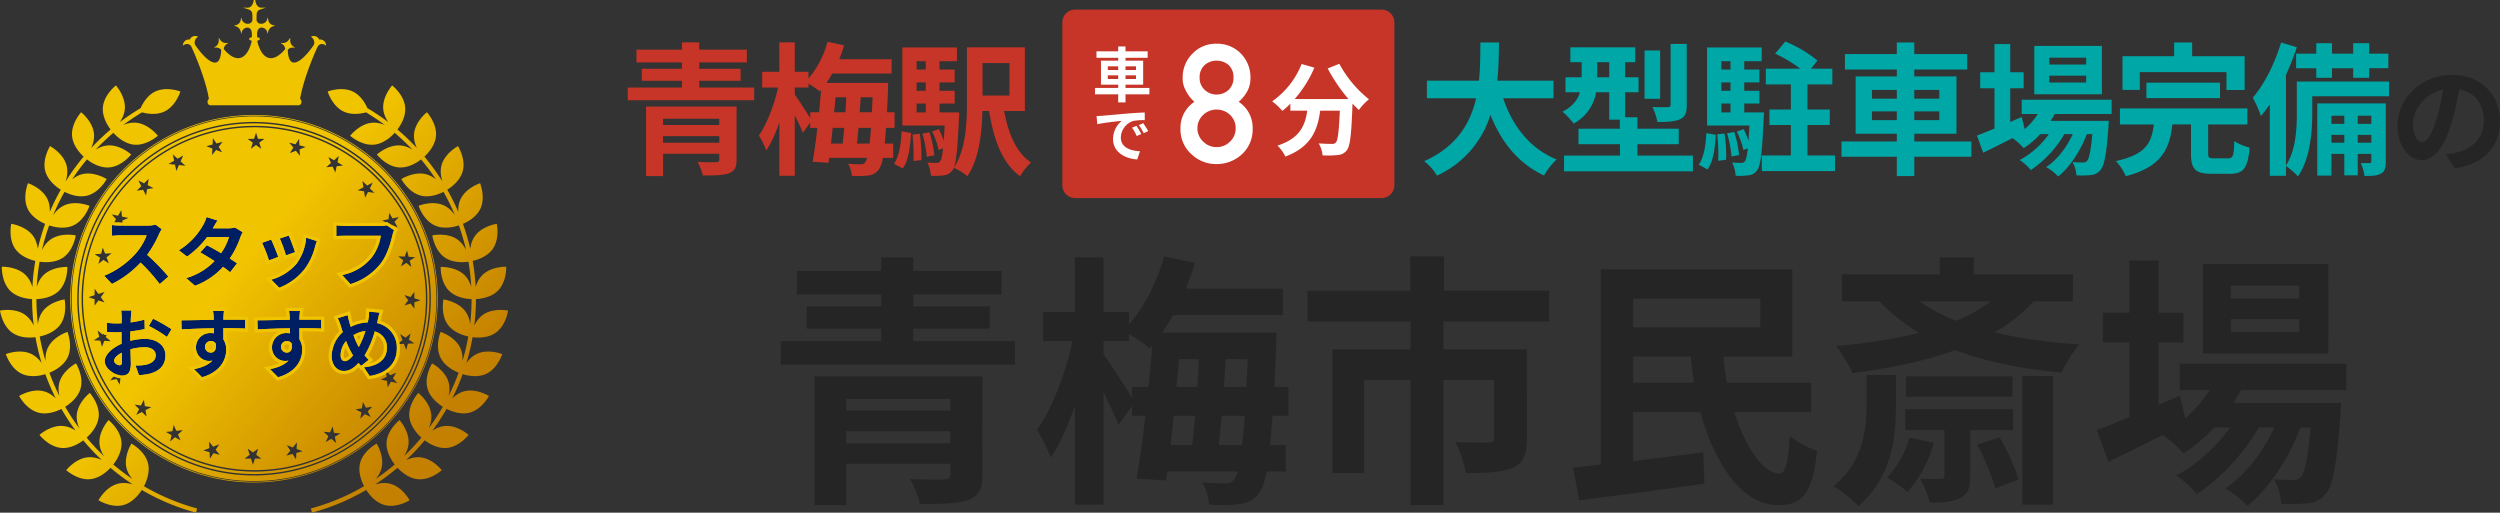 <?xml version="1.0" encoding="UTF-8"?> <svg xmlns="http://www.w3.org/2000/svg" xmlns:xlink="http://www.w3.org/1999/xlink" width="800.479" height="164.147" viewBox="0 0 800.479 164.147"><rect x="0" y="0" width="800.479" height="164.147" fill="#333333" stroke="none"/><defs><linearGradient id="linear-gradient" x1="0.402" y1="0.596" x2="0.769" y2="0.911" gradientUnits="objectBoundingBox"><stop offset="0" stop-color="#f1c400"></stop><stop offset="1" stop-color="#c48000"></stop></linearGradient><clipPath id="clip-path"><rect id="長方形_2724" data-name="長方形 2724" width="162.676" height="164.147" fill="url(#linear-gradient)"></rect></clipPath></defs><g id="グループ_686" data-name="グループ 686" transform="translate(-636.245 -307.282)"><g id="グループ_487" data-name="グループ 487" transform="translate(636.245 307.282)"><g id="グループ_450" data-name="グループ 450" transform="translate(0 0)"><g id="グループ_449" data-name="グループ 449" clip-path="url(#clip-path)"><path id="パス_25830" data-name="パス 25830" d="M139.949,95.649A58.611,58.611,0,1,1,81.338,37.038a58.611,58.611,0,0,1,58.611,58.611m.231,0a58.842,58.842,0,1,0-58.842,58.842A58.909,58.909,0,0,0,140.18,95.649m-.463,0A58.379,58.379,0,1,1,81.338,37.269a58.446,58.446,0,0,1,58.379,58.379m-1.775,0a56.6,56.6,0,1,0-56.6,56.6,56.668,56.668,0,0,0,56.6-56.6m-.463,0A56.141,56.141,0,1,1,81.338,39.507a56.2,56.2,0,0,1,56.141,56.142m-.641,0A55.353,55.353,0,1,0,81.485,151a55.416,55.416,0,0,0,55.353-55.353m-.463,0a54.89,54.89,0,1,1-54.89-54.891,54.952,54.952,0,0,1,54.89,54.891M81.337,44.458H79.263l1.679,1.22L80.3,47.652l1.679-1.22,1.679,1.22-.641-1.973,1.679-1.22H82.62l-.641-1.974ZM68.066,46.279l-2,.537L68,47.559l-.108,2.073L69.2,48.019l1.937.744L70,47.023l1.306-1.613-2,.537-1.13-1.741Zm-12.3,5.185-1.8,1.038,2.064.217.431,2.029.844-1.9,2.064.217-1.542-1.388.844-1.9-1.8,1.038-1.542-1.389Zm-10.528,8.15-1.467,1.467,2.049-.324.942,1.849.324-2.049,2.05-.325-1.849-.942.324-2.05-1.467,1.468L44.3,57.765ZM37.153,70.188l-1.038,1.8,1.9-.844L39.4,72.683l-.217-2.064,1.9-.844-2.03-.432-.217-2.064-1.038,1.8-2.029-.431ZM32.039,82.513l-.537,2,1.613-1.306,1.74,1.13-.744-1.937L35.724,81.1l-2.073.109-.744-1.937-.537,2-2.073.108ZM30.294,95.8v2.075l1.22-1.679,1.973.642-1.22-1.679,1.22-1.679-1.973.641-1.22-1.679v2.075l-1.973.641Zm1.821,13.272.537,2,.744-1.937,2.073.109-1.613-1.306L34.6,106l-1.74,1.13-1.613-1.306.537,2-1.741,1.13Zm5.185,12.3,1.038,1.8.217-2.064,2.03-.432-1.9-.844.217-2.064L37.517,119.3l-1.9-.844,1.037,1.8-1.388,1.542Zm8.15,10.528,1.467,1.467-.324-2.049,1.849-.942-2.05-.324-.324-2.049-.942,1.849-2.049-.324,1.468,1.468-.942,1.849Zm10.575,8.089,1.8,1.037-.844-1.9,1.542-1.388-2.064.217-.844-1.9-.431,2.03-2.064.217,1.8,1.038-.431,2.03Zm12.325,5.114,2,.537-1.306-1.612,1.13-1.741-1.937.744-1.306-1.612.109,2.072-1.937.744,2,.537.108,2.073Zm13.282,1.744h2.075l-1.679-1.22.641-1.974-1.679,1.22-1.679-1.22.641,1.974-1.679,1.22h2.075l.641,1.974Zm13.272-1.82,2-.537-1.937-.744.108-2.072-1.306,1.612-1.937-.744,1.13,1.741-1.306,1.612,2-.537,1.13,1.74Zm12.3-5.186L109,138.8l-2.064-.217-.432-2.03-.844,1.9-2.064-.217,1.543,1.388-.844,1.9,1.8-1.038,1.542,1.389Zm10.528-8.15,1.467-1.467-2.049.324-.942-1.849-.324,2.05-2.05.324,1.849.942-.324,2.049,1.467-1.467,1.849.942Zm8.089-10.575,1.038-1.8-1.9.844-1.389-1.542.217,2.064-1.9.844,2.029.431.217,2.064,1.038-1.8,2.03.432Zm5.115-12.325.537-2-1.612,1.306-1.741-1.13.744,1.937-1.613,1.306,2.073-.108.744,1.937.537-2,2.073-.109ZM132.675,95.5V93.427l-1.22,1.679-1.974-.641,1.22,1.679-1.22,1.679,1.974-.641,1.22,1.679V96.785l1.974-.641ZM130.854,82.23l-.537-2-.744,1.937-2.072-.109,1.613,1.306L128.37,85.3l1.741-1.13,1.613,1.306-.537-2,1.74-1.13Zm-5.185-12.3-1.038-1.8-.217,2.064-2.03.431,1.9.844-.217,2.064L125.453,72l1.9.844-1.038-1.8L127.7,69.5Zm-8.15-10.528-1.467-1.468.324,2.05-1.849.942,2.05.325L116.9,63.3l.942-1.849,2.049.324-1.467-1.467.942-1.849Zm-10.575-8.089-1.8-1.038.844,1.9-1.542,1.388,2.064-.217.844,1.9.431-2.03L109.853,53l-1.8-1.038.431-2.029ZM94.62,46.2l-2-.537,1.306,1.613-1.13,1.74,1.937-.744,1.306,1.613-.108-2.073,1.937-.744-2-.537-.109-2.072Zm7.3-33.073c.314-.539-.7-1.65-1.925-1.306a2.348,2.348,0,0,1,.712,2.631c-4.085,6-8.575,8.723-8.814,1.432A2.316,2.316,0,0,1,93.678,15a2.47,2.47,0,0,1-.981-2.181A2.469,2.469,0,0,1,90.622,14a2.328,2.328,0,0,1,.922,1.788c-4.746,5.681-8.287,2.728-9.459-2.866l.823-.331v-.269l-.823-.269V11.041c0-3.551,3.162-2.59,3.6-1.1A2.528,2.528,0,0,1,87.26,8.237a2.226,2.226,0,0,1-1.578-1.708c-.509,1.627-3.771,2.015-3.771-.443,0-2.219.018-2.866,1.73-3.4-1.915,0-2.156-2.662-2.156-2.662s-.242,2.662-2.156,2.662c1.711.536,1.73,1.183,1.73,3.4,0,2.459-3.262,2.07-3.771.443a2.227,2.227,0,0,1-1.578,1.708,2.528,2.528,0,0,1,1.578,1.708c.436-1.494,3.6-2.455,3.6,1.1v1.016l-.823.269V12.6l.823.331c-1.172,5.594-4.713,8.547-9.459,2.866A2.328,2.328,0,0,1,72.347,14a2.469,2.469,0,0,1-2.075-1.188A2.469,2.469,0,0,1,69.291,15a2.316,2.316,0,0,1,1.783.89c-.239,7.291-4.729,4.566-8.814-1.432a2.348,2.348,0,0,1,.712-2.631c-1.227-.343-2.239.767-1.925,1.306-.314-.539-1.922-.243-2.191,1.029a1.839,1.839,0,0,1,2.6.61s4.509,9.609,5.7,17.033c-.71.223-.552,1.68.206,1.68H95.616c.758,0,.915-1.457.206-1.68,1.187-7.424,5.7-17.033,5.7-17.033a1.84,1.84,0,0,1,2.6-.61c-.27-1.272-1.878-1.568-2.192-1.029m-5.43,19.677a1.135,1.135,0,0,0-.413-1.139c1.21-7.283,5.6-16.7,5.626-16.761A1.607,1.607,0,0,1,104,14.359l.453.268-.109-.516a1.873,1.873,0,0,0-1.555-1.447,1.417,1.417,0,0,0-.6.021,1.266,1.266,0,0,0-.227-.441,1.915,1.915,0,0,0-2.021-.643l-.381.106.28.28a2.1,2.1,0,0,1,.664,2.367c-2.669,3.91-5.259,6.066-6.76,5.632-.962-.279-1.518-1.666-1.608-4.013a2.077,2.077,0,0,1,1.536-.746l.828.042-.687-.465a2.23,2.23,0,0,1-.879-1.989V12.1l-.42.579a2.239,2.239,0,0,1-1.88,1.093l-.829-.028.7.453a2.058,2.058,0,0,1,.807,1.521c-1.889,2.235-3.7,3.209-5.255,2.823-1.676-.418-3.017-2.409-3.7-5.474l.787-.316v-.593l-.823-.27v-.848c0-1.3.44-2.08,1.239-2.195a1.859,1.859,0,0,1,1.9,1.164l.248.851.2-.864a2.313,2.313,0,0,1,1.424-1.54l.753-.25-.768-.194A2,2,0,0,1,85.911,6.49l-.161-.953-.289.922a1.984,1.984,0,0,1-2.129,1.127,1.369,1.369,0,0,1-1.19-1.5c0-2.173,0-2.689,1.567-3.181l1.443-.452H83.64C81.961,2.452,81.717.025,81.715,0h-.461c0,.025-.242,2.452-1.926,2.452H77.816l1.443.452c1.567.491,1.567,1.008,1.567,3.181a1.369,1.369,0,0,1-1.19,1.5A1.984,1.984,0,0,1,77.508,6.46l-.289-.922-.16.953a1.977,1.977,0,0,1-1.407,1.523l-.759.2.744.247A2.314,2.314,0,0,1,77.061,10l.2.864.248-.851a1.86,1.86,0,0,1,1.9-1.164c.8.114,1.239.894,1.239,2.195v.848l-.823.27v.593l.787.316c-.679,3.065-2.02,5.056-3.7,5.474-1.55.387-3.367-.589-5.255-2.823a2.056,2.056,0,0,1,.807-1.521l.695-.453-.829.028a2.22,2.22,0,0,1-1.88-1.093L70.04,12.1v.716a2.232,2.232,0,0,1-.879,1.989l-.687.465.828-.042a2.057,2.057,0,0,1,1.537.746c-.091,2.347-.646,3.733-1.608,4.013-1.5.434-4.091-1.721-6.76-5.632a2.1,2.1,0,0,1,.664-2.367l.28-.28-.381-.106a1.913,1.913,0,0,0-2.02.643,1.259,1.259,0,0,0-.227.441,1.416,1.416,0,0,0-.6-.021,1.873,1.873,0,0,0-1.556,1.447l-.109.516.454-.268a1.6,1.6,0,0,1,2.269.51c.044.095,4.439,9.516,5.649,16.8a1.136,1.136,0,0,0-.413,1.139.949.949,0,0,0,.875.906H95.616a.949.949,0,0,0,.875-.906m-37.2-19.094a1.481,1.481,0,0,1,.964-.591c.31-.051.531.025.59.126l.4-.233c-.064-.109-.012-.3.133-.486a1.453,1.453,0,0,1,1.127-.537,2.478,2.478,0,0,0-.469,2.531l.031.064c2.835,4.163,5.562,6.35,7.292,5.845C70.547,20.087,71.2,18.6,71.3,16c2.542,3.014,4.519,3.291,5.733,2.987,1.888-.472,3.374-2.665,4.077-6.018l.039-.19-.783-.315.748-.245V11.041c0-2.183-1.145-2.583-1.637-2.653a2.4,2.4,0,0,0-2.157.971,2.7,2.7,0,0,0-1.047-1.105,2.38,2.38,0,0,0,1.07-1.118,2.6,2.6,0,0,0,2.361.908,1.817,1.817,0,0,0,1.583-1.959c0-1.872,0-2.749-1.158-3.334a2.741,2.741,0,0,0,1.354-1.669,2.738,2.738,0,0,0,1.353,1.669c-1.158.585-1.158,1.463-1.158,3.334a1.817,1.817,0,0,0,1.583,1.959,2.6,2.6,0,0,0,2.361-.908,2.382,2.382,0,0,0,1.07,1.118,2.707,2.707,0,0,0-1.047,1.105,2.4,2.4,0,0,0-2.156-.971c-.492.07-1.637.47-1.637,2.653v1.184l.748.245-.783.315.04.19c.7,3.353,2.188,5.546,4.077,6.018,1.213.3,3.19.028,5.733-2.987.1,2.593.754,4.082,1.941,4.426,1.73.5,4.457-1.682,7.292-5.845l.031-.064a2.477,2.477,0,0,0-.469-2.531h0a1.439,1.439,0,0,1,1.124.537c.144.187.2.378.133.486l.4.233c.058-.1.28-.177.59-.126a1.48,1.48,0,0,1,.964.592,2.108,2.108,0,0,0-2.367.958c-.045.1-4.537,9.723-5.715,17.094l-.032.2.191.06c.245.077.328.417.282.714-.036.237-.168.514-.418.514H67.353c-.25,0-.381-.276-.418-.514-.045-.3.037-.636.282-.714l.191-.06-.031-.2c-1.178-7.371-5.67-17-5.738-17.134a2.2,2.2,0,0,0-1.764-1.007,2.017,2.017,0,0,0-.579.087M70.463,13.4a2.654,2.654,0,0,0,1.337.782,2.835,2.835,0,0,0-.6,1.5,2.841,2.841,0,0,0-1.363-.864,2.654,2.654,0,0,0,.622-1.418m22.043,0a2.654,2.654,0,0,0,.622,1.418,2.841,2.841,0,0,0-1.363.864,2.835,2.835,0,0,0-.6-1.5,2.654,2.654,0,0,0,1.337-.782m59.9,82.245a70.926,70.926,0,0,0-40.45-64.057l-.6,1.253a69.555,69.555,0,0,1-11.8,129.961l.36,1.341a71,71,0,0,0,52.489-68.5M162.089,85.4s-4.807-.162-7.653,2.7-2.654,7.67-2.654,7.67,4.807.162,7.653-2.7,2.653-7.67,2.653-7.67m-20.987.066s-.162,4.807,2.7,7.653,7.669,2.654,7.669,2.654.163-4.807-2.7-7.653-7.67-2.654-7.67-2.654m21.574,13.985s-4.706-.995-8.006,1.332-3.945,7.092-3.945,7.092,4.706.995,8.006-1.332,3.945-7.092,3.945-7.092M142,95.869s-.995,4.706,1.332,8.006,7.093,3.946,7.093,3.946.995-4.706-1.332-8.006S142,95.869,142,95.869m18.818,17.518s-4.462-1.8-8.116-.079-5.117,6.3-5.117,6.3,4.462,1.8,8.116.079,5.117-6.3,5.117-6.3m-19.745-7.116s-1.8,4.462-.078,8.116,6.3,5.117,6.3,5.117,1.8-4.462.079-8.116-6.3-5.117-6.3-5.117m15.49,20.52s-4.082-2.544-7.979-1.487-6.133,5.316-6.133,5.316,4.082,2.544,7.979,1.487,6.133-5.315,6.133-5.315M138.35,116.354s-2.544,4.082-1.487,7.979,5.315,6.133,5.315,6.133,2.544-4.082,1.487-7.979-5.316-6.133-5.316-6.133m11.691,22.9s-3.578-3.214-7.6-2.85-6.963,4.17-6.963,4.17,3.578,3.214,7.6,2.85,6.963-4.17,6.963-4.17m-16.12-13.44s-3.214,3.578-2.85,7.6,4.17,6.963,4.17,6.963,3.214-3.578,2.85-7.6-4.17-6.963-4.17-6.963m7.538,24.733s-2.965-3.786-6.989-4.126-7.581,2.9-7.581,2.9,2.966,3.786,6.989,4.126,7.581-2.9,7.581-2.9M127.918,134.51s-3.787,2.965-4.126,6.989,2.9,7.581,2.9,7.581,3.787-2.966,4.126-6.989-2.9-7.581-2.9-7.581m3.231,25.67s-2.263-4.244-6.166-5.277-7.969,1.537-7.969,1.537,2.263,4.244,6.166,5.277,7.969-1.537,7.969-1.537M120.6,142.038s-4.244,2.263-5.277,6.166,1.537,7.969,1.537,7.969,4.244-2.263,5.277-6.166-1.537-7.969-1.537-7.969m38.473-70.374s-4.762.675-7.067,3.99-1.281,8.014-1.281,8.014,4.762-.675,7.067-3.99,1.282-8.014,1.282-8.014m-20.657,3.709s.675,4.762,3.99,7.068,8.014,1.281,8.014,1.281-.675-4.762-3.99-7.067-8.014-1.282-8.014-1.282m15.3-16.712s-4.572,1.492-6.267,5.156.13,8.115.13,8.115,4.572-1.492,6.267-5.157-.13-8.115-.13-8.115m-19.7,7.24s1.492,4.573,5.156,6.268,8.115-.13,8.115-.13-1.492-4.573-5.156-6.268-8.115.13-8.115.13m12.63-19.115s-4.244,2.263-5.277,6.166,1.537,7.969,1.537,7.969,4.244-2.263,5.277-6.167-1.537-7.969-1.537-7.969M128.5,57.337s2.263,4.244,6.166,5.277,7.969-1.537,7.969-1.537-2.263-4.244-6.166-5.277-7.969,1.537-7.969,1.537m8.2-21.4s-3.787,2.965-4.126,6.989,2.9,7.581,2.9,7.581,3.787-2.966,4.126-6.989-2.9-7.581-2.9-7.581M120.668,49.478s2.966,3.787,6.989,4.126,7.581-2.9,7.581-2.9-2.965-3.787-6.989-4.126-7.581,2.9-7.581,2.9m4.9-22.123s-3.214,3.578-2.85,7.6,4.17,6.963,4.17,6.963,3.214-3.578,2.85-7.6-4.17-6.963-4.17-6.963m-13.44,16.12s3.578,3.214,7.6,2.849,6.963-4.17,6.963-4.17-3.578-3.214-7.6-2.85-6.963,4.17-6.963,4.17M104.916,29.3s1.4,4.6,5.026,6.372,8.116.037,8.116.037-1.4-4.6-5.026-6.372-8.116-.037-8.116-.037M63.123,162.807a69.552,69.552,0,0,1-11.8-129.961l-.6-1.253A70.943,70.943,0,0,0,62.763,164.147ZM3.24,93.068c2.846,2.864,7.653,2.7,7.653,2.7s.193-4.806-2.654-7.67S.586,85.4.586,85.4.394,90.2,3.24,93.068M13.9,88.118c-2.864,2.846-2.7,7.653-2.7,7.653s4.806.192,7.67-2.654,2.7-7.653,2.7-7.653-4.806-.193-7.67,2.654M3.945,106.541c3.3,2.326,8.006,1.332,8.006,1.332s-.645-4.766-3.945-7.092S0,99.449,0,99.449s.645,4.766,3.945,7.092m9.643-6.727c-2.327,3.3-1.332,8.006-1.332,8.006s4.766-.645,7.092-3.946,1.332-8.006,1.332-8.006-4.766.645-7.092,3.946M6.979,119.687c3.654,1.718,8.116-.079,8.116-.079s-1.463-4.581-5.117-6.3-8.116.079-8.116.079,1.463,4.581,5.117,6.3m8.328-8.3c-1.718,3.654.079,8.116.079,8.116s4.582-1.463,6.3-5.117-.079-8.116-.079-8.116-4.582,1.463-6.3,5.117M12.25,132.106c3.9,1.058,7.979-1.487,7.979-1.487s-2.236-4.258-6.133-5.316-7.979,1.487-7.979,1.487,2.236,4.258,6.133,5.315m6.76-9.619c-1.057,3.9,1.487,7.979,1.487,7.979s4.258-2.236,5.316-6.133-1.487-7.979-1.487-7.979-4.258,2.236-5.316,6.133m.587,20.935c4.021.364,7.6-2.85,7.6-2.85s-2.942-3.805-6.963-4.17-7.6,2.85-7.6,2.85,2.942,3.805,6.963,4.17m4.987-10.647c-.365,4.021,2.85,7.6,2.85,7.6s3.805-2.942,4.17-6.963-2.85-7.6-2.85-7.6-3.8,2.941-4.17,6.963M28.8,153.442c4.023-.339,6.989-4.126,6.989-4.126s-3.558-3.236-7.582-2.9-6.989,4.126-6.989,4.126,3.558,3.237,7.581,2.9m3.063-11.351c.339,4.023,4.126,6.989,4.126,6.989s3.237-3.558,2.9-7.581-4.126-6.989-4.126-6.989-3.237,3.558-2.9,7.581M39.5,161.717c3.9-1.033,6.166-5.277,6.166-5.277s-4.065-2.57-7.969-1.537-6.166,5.277-6.166,5.277,4.065,2.57,7.969,1.537m1.045-11.71c1.033,3.9,5.277,6.166,5.277,6.166s2.57-4.066,1.537-7.969-5.277-6.166-5.277-6.166-2.57,4.066-1.537,7.969M4.885,79.677c2.306,3.315,7.068,3.99,7.068,3.99s1.024-4.7-1.282-8.014S3.6,71.663,3.6,71.663s-1.024,4.7,1.282,8.014m11.361-3.023c-3.315,2.305-3.99,7.067-3.99,7.067s4.7,1.024,8.014-1.281,3.99-7.068,3.99-7.068-4.7-1.024-8.014,1.282M8.83,66.776c1.695,3.665,6.267,5.157,6.267,5.157s1.824-4.451.13-8.115S8.96,58.661,8.96,58.661s-1.825,4.45-.13,8.115m11.714-1c-3.665,1.695-5.156,6.268-5.156,6.268s4.45,1.824,8.115.13S28.659,65.9,28.659,65.9s-4.45-1.824-8.115-.13M14.493,54.755c1.033,3.9,5.277,6.167,5.277,6.167s2.57-4.066,1.537-7.969-5.277-6.166-5.277-6.166-2.57,4.066-1.537,7.969M26.2,55.8c-3.9,1.033-6.167,5.277-6.167,5.277s4.066,2.57,7.969,1.537,6.166-5.277,6.166-5.277S30.106,54.767,26.2,55.8M23.076,43.518c.339,4.023,4.126,6.989,4.126,6.989s3.237-3.558,2.9-7.581-4.126-6.989-4.126-6.989-3.237,3.558-2.9,7.581m11.351,3.063c-4.023.339-6.989,4.126-6.989,4.126S31,53.943,35.019,53.6s6.989-4.126,6.989-4.126-3.558-3.237-7.582-2.9M32.943,34.318c-.365,4.021,2.85,7.6,2.85,7.6s3.805-2.942,4.17-6.963-2.85-7.6-2.85-7.6-3.8,2.942-4.17,6.963M43.59,39.3c-4.021-.364-7.6,2.85-7.6,2.85s2.941,3.805,6.963,4.17,7.6-2.849,7.6-2.849-2.942-3.805-6.963-4.17m6.054-9.967c-3.629,1.77-5.026,6.372-5.026,6.372s4.487,1.733,8.116-.037S57.759,29.3,57.759,29.3s-4.487-1.732-8.116.037" fill="url(#linear-gradient)"></path></g></g><path id="パス_25832" data-name="パス 25832" d="M17.218-5.97a8.789,8.789,0,0,1-2.532.316H6.116a27.2,27.2,0,0,1-2.873-.17v3.457c.511-.024,1.85-.17,2.873-.17h8.253a18.863,18.863,0,0,1-3.627,5.965A27.582,27.582,0,0,1,.76,10.415l2.508,2.629A32.069,32.069,0,0,0,12.422,6.2a55.517,55.517,0,0,1,6.135,6.89l2.775-2.41A68.44,68.44,0,0,0,14.54,3.72a35.794,35.794,0,0,0,3.822-6.7,11.5,11.5,0,0,1,.852-1.509Zm25.441.925a7.73,7.73,0,0,1-2.118.268H35.55l.024-.024c.292-.511.925-1.631,1.509-2.483l-3.53-1.1a10.772,10.772,0,0,1-1.1,2.556,22.285,22.285,0,0,1-7.766,8.083L27.321,4.28A28.65,28.65,0,0,0,33.748-2h6.987A17.733,17.733,0,0,1,38.2,3.184c-1.631-.974-3.287-1.9-4.577-2.556L31.557,2.941c1.242.706,2.9,1.7,4.553,2.775a20.588,20.588,0,0,1-9.081,5.453l2.824,2.459a23.236,23.236,0,0,0,8.984-6.062A28.194,28.194,0,0,1,41.1,9.295l2.215-2.848c-.609-.438-1.436-1-2.337-1.558a28.024,28.024,0,0,0,3.36-6.671,11.453,11.453,0,0,1,.8-1.729ZM59.9-2.464,57-1.515a40.558,40.558,0,0,1,1.972,5.4l2.921-1.023C61.551,1.748,60.358-1.417,59.9-2.464Zm5.551.682a16.408,16.408,0,0,1-3.092,8.351,16.381,16.381,0,0,1-8.083,5.088l2.556,2.6a19.012,19.012,0,0,0,8.156-6.038A19.63,19.63,0,0,0,68.295,1.09c.146-.487.292-1,.584-1.777Zm-11.2.609L51.326-.127A49.175,49.175,0,0,1,53.541,5.5l2.97-1.12C56.024,3.014,54.856.068,54.247-1.174ZM91.2-5.726a8.161,8.161,0,0,1-1.923.195H78.033c-.8,0-2.191-.122-2.921-.195v3.433c.633-.049,1.8-.1,2.9-.1H89.353a15.41,15.41,0,0,1-2.848,6.865,16.059,16.059,0,0,1-9.543,5.7l2.654,2.921A19.477,19.477,0,0,0,89.4,6.373c2.021-2.7,3.092-6.476,3.652-8.862a9.914,9.914,0,0,1,.536-1.7ZM5.7,39.069c-.633,0-1.753-.682-1.753-1.412,0-.852.974-1.85,2.459-2.6.049,1.266.073,2.362.073,2.97C6.481,38.85,6.14,39.069,5.7,39.069ZM9.135,30.4c0-.706,0-1.436.024-2.167a46.561,46.561,0,0,0,4.6-.755l-.073-3.019a33.017,33.017,0,0,1-4.431.9c.024-.609.049-1.193.073-1.729.049-.609.146-1.656.195-2.094H6.213a19.138,19.138,0,0,1,.17,2.118c0,.414,0,1.12-.024,1.972-.487.024-.949.049-1.388.049a26.414,26.414,0,0,1-3.335-.195l.049,2.921c1.047.1,2.264.122,3.36.122.39,0,.828-.024,1.29-.049V30.5c0,.56,0,1.12.024,1.68-2.946,1.29-5.4,3.457-5.4,5.575,0,2.556,3.335,4.577,5.7,4.577,1.558,0,2.654-.779,2.654-3.774,0-.828-.073-2.678-.122-4.6a17.115,17.115,0,0,1,4.528-.657c2.094,0,3.554.949,3.554,2.581,0,1.753-1.558,2.751-3.506,3.092a18.429,18.429,0,0,1-2.97.17l1.12,3.092a19.64,19.64,0,0,0,3.165-.39c3.822-.949,5.307-3.092,5.307-5.94,0-3.311-2.921-5.283-6.622-5.283a19.623,19.623,0,0,0-4.626.633Zm5.94-3.9a36.625,36.625,0,0,1,5.794,3.506L22.33,27.53a53.257,53.257,0,0,0-5.916-3.384Zm17.991,6.719a1.8,1.8,0,0,1,1.85-1.9,1.719,1.719,0,0,1,1.582.852c.316,2.094-.584,2.848-1.582,2.848A1.791,1.791,0,0,1,33.067,33.227Zm12.854-8.74c-1.266-.024-4.553,0-6.987,0,0-.292.024-.536.024-.73.024-.39.1-1.68.17-2.069H35.623a16.31,16.31,0,0,1,.219,2.094,6.178,6.178,0,0,1,.024.73c-3.238.049-7.62.17-10.371.17l.073,2.921c2.97-.17,6.7-.316,10.347-.365l.024,1.607a5.784,5.784,0,0,0-.949-.073,4.54,4.54,0,0,0-4.82,4.5,4.247,4.247,0,0,0,4.163,4.431,5.2,5.2,0,0,0,1.1-.122c-1.339,1.436-3.457,2.24-5.892,2.751l2.556,2.581c5.892-1.656,7.742-5.648,7.742-8.789a5.945,5.945,0,0,0-.9-3.335c0-1.047,0-2.362-.024-3.579,3.262,0,5.526.049,6.987.122Zm11.491,8.74a1.8,1.8,0,0,1,1.85-1.9,1.719,1.719,0,0,1,1.582.852c.317,2.094-.584,2.848-1.582,2.848A1.791,1.791,0,0,1,57.412,33.227Zm12.854-8.74c-1.266-.024-4.553,0-6.987,0,0-.292.024-.536.024-.73.024-.39.1-1.68.17-2.069H59.968a16.314,16.314,0,0,1,.219,2.094,6.179,6.179,0,0,1,.024.73c-3.238.049-7.62.17-10.371.17l.073,2.921c2.97-.17,6.7-.316,10.347-.365l.024,1.607a5.784,5.784,0,0,0-.949-.073,4.54,4.54,0,0,0-4.82,4.5,4.247,4.247,0,0,0,4.163,4.431,5.2,5.2,0,0,0,1.1-.122c-1.339,1.436-3.457,2.24-5.892,2.751l2.556,2.581c5.892-1.656,7.742-5.648,7.742-8.789a5.945,5.945,0,0,0-.9-3.335c0-1.047,0-2.362-.024-3.579,3.262,0,5.526.049,6.987.122Zm7.571,13.268c-.876,0-1.363-.755-1.363-1.923A7.358,7.358,0,0,1,78.228,31.3a26.532,26.532,0,0,0,2.24,4.626C79.591,37.024,78.69,37.755,77.838,37.755Zm6.6-9.665a28.723,28.723,0,0,1-2.142,5.161,24.16,24.16,0,0,1-1.7-3.822A9.4,9.4,0,0,1,84.436,28.09Zm3.92-3.433c.146-.609.365-1.777.56-2.435l-3.335-.316a13.014,13.014,0,0,1-.17,2.288c-.073.365-.146.755-.243,1.169A12.569,12.569,0,0,0,79.713,26.8c-.17-.511-.316-1.023-.438-1.485-.195-.706-.39-1.509-.536-2.288L75.574,24a17.737,17.737,0,0,1,.974,2.508c.195.657.414,1.315.633,1.948a10.576,10.576,0,0,0-3.554,7.62c0,3.116,1.85,4.82,3.847,4.82,1.777,0,3.116-.828,4.747-2.581.243.317.536.633.828.95l2.41-1.923c-.438-.438-.876-.925-1.315-1.436a29.349,29.349,0,0,0,3.262-7.669,5.165,5.165,0,0,1,3.9,5.307c0,3.019-2.069,5.721-7.377,6.184l1.85,2.775c5.04-.755,8.691-3.676,8.691-8.789a7.945,7.945,0,0,0-6.33-8.131Z" transform="translate(32.582 77.88)" fill="#001e62"></path><path id="パス_25832_-_アウトライン" data-name="パス 25832 - アウトライン" d="M33.553-8.38a10.772,10.772,0,0,1-1.1,2.556,22.285,22.285,0,0,1-7.766,8.083L27.321,4.28A28.65,28.65,0,0,0,33.748-2h6.987A17.733,17.733,0,0,1,38.2,3.184c-1.631-.974-3.287-1.9-4.577-2.556L31.557,2.941c1.242.706,2.9,1.7,4.553,2.775a20.588,20.588,0,0,1-9.081,5.453l2.824,2.459a23.236,23.236,0,0,0,8.984-6.062A28.2,28.2,0,0,1,41.1,9.295l2.215-2.848c-.609-.438-1.436-1-2.337-1.558a28.024,28.024,0,0,0,3.36-6.671,11.452,11.452,0,0,1,.8-1.729L42.659-5.045a7.73,7.73,0,0,1-2.118.268H35.55l.024-.024c.292-.511.925-1.631,1.509-2.483l-3.53-1.1M17.218-5.97a8.789,8.789,0,0,1-2.532.317H6.116a27.2,27.2,0,0,1-2.873-.17v3.457c.511-.024,1.85-.17,2.873-.17h8.253a18.864,18.864,0,0,1-3.627,5.965A27.582,27.582,0,0,1,.76,10.415l2.508,2.629A32.068,32.068,0,0,0,12.422,6.2a55.517,55.517,0,0,1,6.135,6.89l2.775-2.41A68.439,68.439,0,0,0,14.54,3.72a35.8,35.8,0,0,0,3.822-6.7,11.5,11.5,0,0,1,.852-1.509l-2-1.485m57.894.243v3.433c.633-.049,1.8-.1,2.9-.1H89.353a15.41,15.41,0,0,1-2.848,6.865,16.059,16.059,0,0,1-9.543,5.7l2.654,2.921A19.477,19.477,0,0,0,89.4,6.373c2.021-2.7,3.092-6.476,3.652-8.862a9.914,9.914,0,0,1,.536-1.7L91.2-5.726a8.161,8.161,0,0,1-1.923.195H78.033c-.8,0-2.191-.122-2.921-.195M59.9-2.464,57-1.515a40.558,40.558,0,0,1,1.972,5.4l2.921-1.023c-.341-1.12-1.534-4.285-2-5.332m5.551.682a16.408,16.408,0,0,1-3.092,8.351,16.381,16.381,0,0,1-8.083,5.088l2.556,2.6a19.012,19.012,0,0,0,8.156-6.038A19.63,19.63,0,0,0,68.295,1.09c.146-.487.292-1,.584-1.777l-3.433-1.1m-11.2.609L51.326-.127A49.175,49.175,0,0,1,53.541,5.5l2.97-1.12c-.487-1.363-1.655-4.309-2.264-5.551M6.213,21.541a19.139,19.139,0,0,1,.17,2.118c0,.414,0,1.12-.024,1.972-.487.024-.949.049-1.388.049a26.414,26.414,0,0,1-3.335-.195l.049,2.921c1.047.1,2.264.122,3.36.122.39,0,.828-.024,1.29-.049V30.5c0,.56,0,1.12.024,1.68-2.946,1.29-5.4,3.457-5.4,5.575,0,2.556,3.335,4.577,5.7,4.577,1.558,0,2.654-.779,2.654-3.774,0-.828-.073-2.678-.122-4.6a17.115,17.115,0,0,1,4.528-.657c2.094,0,3.554.949,3.554,2.581,0,1.753-1.558,2.751-3.506,3.092a18.429,18.429,0,0,1-2.97.17l1.12,3.092a19.64,19.64,0,0,0,3.165-.39c3.822-.949,5.307-3.092,5.307-5.94,0-3.311-2.921-5.283-6.622-5.283a19.624,19.624,0,0,0-4.626.633V30.4c0-.706,0-1.436.024-2.167a46.56,46.56,0,0,0,4.6-.755l-.073-3.019a33.014,33.014,0,0,1-4.431.9c.024-.609.049-1.193.073-1.729.049-.609.146-1.656.195-2.094H6.213M5.7,39.069c-.633,0-1.753-.682-1.753-1.412,0-.852.974-1.85,2.459-2.6.049,1.266.073,2.362.073,2.97,0,.828-.341,1.047-.779,1.047M35.623,21.687a16.309,16.309,0,0,1,.219,2.094,6.178,6.178,0,0,1,.024.73c-3.238.049-7.62.17-10.371.17l.073,2.921c2.97-.17,6.7-.316,10.347-.365l.024,1.607a5.785,5.785,0,0,0-.949-.073,4.54,4.54,0,0,0-4.82,4.5,4.247,4.247,0,0,0,4.163,4.431,5.2,5.2,0,0,0,1.1-.122c-1.339,1.436-3.457,2.24-5.892,2.751l2.556,2.581c5.892-1.656,7.742-5.648,7.742-8.789a5.945,5.945,0,0,0-.9-3.335c0-1.047,0-2.362-.024-3.579,3.262,0,5.526.049,6.987.122l.024-2.848c-1.266-.024-4.553,0-6.987,0,0-.292.024-.536.024-.73.024-.39.1-1.68.17-2.069H35.623m-.706,13.341a1.85,1.85,0,1,1,0-3.7,1.719,1.719,0,0,1,1.582.852c.317,2.094-.584,2.848-1.582,2.848M59.968,21.687a16.314,16.314,0,0,1,.219,2.094,6.179,6.179,0,0,1,.024.73c-3.238.049-7.62.17-10.371.17l.073,2.921c2.97-.17,6.7-.316,10.347-.365l.024,1.607a5.785,5.785,0,0,0-.949-.073,4.54,4.54,0,0,0-4.82,4.5,4.247,4.247,0,0,0,4.163,4.431,5.2,5.2,0,0,0,1.1-.122c-1.339,1.436-3.457,2.24-5.892,2.751l2.556,2.581c5.892-1.656,7.742-5.648,7.742-8.789a5.945,5.945,0,0,0-.9-3.335c0-1.047,0-2.362-.024-3.579,3.262,0,5.526.049,6.987.122l.024-2.848c-1.266-.024-4.553,0-6.987,0,0-.292.024-.536.024-.73.024-.39.1-1.68.17-2.069H59.968m-.706,13.341a1.85,1.85,0,1,1,0-3.7,1.719,1.719,0,0,1,1.582.852c.317,2.094-.584,2.848-1.582,2.848M85.58,21.906a13.014,13.014,0,0,1-.17,2.288c-.073.365-.146.755-.243,1.169A12.569,12.569,0,0,0,79.713,26.8c-.17-.511-.316-1.023-.438-1.485-.195-.706-.39-1.509-.536-2.288L75.574,24a17.738,17.738,0,0,1,.974,2.508c.195.657.414,1.315.633,1.948a10.576,10.576,0,0,0-3.554,7.62c0,3.116,1.85,4.82,3.847,4.82,1.777,0,3.116-.828,4.747-2.581.243.316.536.633.828.949l2.41-1.923c-.438-.438-.876-.925-1.315-1.436a29.349,29.349,0,0,0,3.262-7.669,5.165,5.165,0,0,1,3.9,5.307c0,3.019-2.069,5.721-7.377,6.184l1.85,2.775c5.04-.755,8.691-3.676,8.691-8.789a7.945,7.945,0,0,0-6.33-8.131l.219-.925c.146-.609.365-1.777.56-2.435l-3.335-.316M82.293,33.251a24.16,24.16,0,0,1-1.7-3.822,9.4,9.4,0,0,1,3.847-1.339,28.724,28.724,0,0,1-2.142,5.161m-4.455,4.5c-.876,0-1.363-.755-1.363-1.923A7.358,7.358,0,0,1,78.228,31.3a26.531,26.531,0,0,0,2.24,4.626c-.876,1.1-1.777,1.826-2.629,1.826M16.414,24.146l-1.339,2.362a36.624,36.624,0,0,1,5.794,3.506L22.33,27.53a53.256,53.256,0,0,0-5.916-3.384M32.847-9.646l5.829,1.809-.767,1.119c-.2.292-.408.619-.6.942h3.237A6.846,6.846,0,0,0,42.355-6l.438-.139,3.7,2.286-.487.841a10.428,10.428,0,0,0-.725,1.557,28.8,28.8,0,0,1-2.91,6.044c.541.353,1.064.711,1.527,1.044l.842.606-3.5,4.5-.8-.7c-.377-.33-.865-.713-1.481-1.162a24.471,24.471,0,0,1-8.751,5.677l-.561.215-4.637-4.038,1.725-.526A19.681,19.681,0,0,0,34.5,5.878c-1.183-.744-2.394-1.472-3.441-2.068l-.875-.5a24.6,24.6,0,0,1-2.3,1.793l-.6.409L22.93,2.167l1.238-.76a21.194,21.194,0,0,0,7.422-7.729l.019-.032a9.89,9.89,0,0,0,.975-2.275ZM39.351-1H34.242q-.229.295-.465.584l.3.155c1.081.551,2.435,1.3,3.81,2.1A18.892,18.892,0,0,0,39.351-1ZM17.388-7.089,20.6-4.7l-.582.8a10.715,10.715,0,0,0-.747,1.327,37.955,37.955,0,0,1-3.4,6.141,70.7,70.7,0,0,1,6.228,6.478l.616.752-4.335,3.765-.64-.887A51.932,51.932,0,0,0,12.438,7.62,32.509,32.509,0,0,1,3.7,13.948l-.653.31L-1,10.014.406,9.48A23.842,23.842,0,0,0,5.777,6.512,27.168,27.168,0,0,0,9.994,2.763a20.5,20.5,0,0,0,2.892-4.3H6.116c-.663,0-1.5.068-2.106.117-.3.025-.543.044-.719.052l-1.048.05V-6.983l1.147.17a26.565,26.565,0,0,0,2.726.16h8.57a8.03,8.03,0,0,0,2.2-.26Zm56.723.258,1.1.11c.918.092,2.141.19,2.822.19H89.28a6.937,6.937,0,0,0,1.672-.163l.424-.11,3.479,2.236-.354.786a8.907,8.907,0,0,0-.472,1.515l0,.007A25.153,25.153,0,0,1,90.2,6.972l0,.005a19.342,19.342,0,0,1-4.322,4.149,22.085,22.085,0,0,1-5.957,2.918l-.613.2L75.076,9.583,76.735,9.2a17.543,17.543,0,0,0,5.53-2.216,14.051,14.051,0,0,0,3.46-3.132,13.928,13.928,0,0,0,2.412-5.24H78.008c-1.094,0-2.229.049-2.82.094l-1.077.083ZM60.444-3.7l.366.828c.466,1.054,1.679,4.265,2.038,5.445l.242.795A16.935,16.935,0,0,0,64.45-1.87l.11-1.245,5.625,1.8-.369.984c-.251.67-.387,1.125-.519,1.566l-.038.128a20.516,20.516,0,0,1-3.483,7.476,19.89,19.89,0,0,1-8.6,6.362l-.61.229-4.218-4.3,1.664-.439a15.455,15.455,0,0,0,7.556-4.745,11.636,11.636,0,0,0,1.445-2.411L58.261,5.2,58,4.128a39.654,39.654,0,0,0-1.9-5.209L55.6-2.11Zm-5.693,1.28.394.8c.639,1.3,1.812,4.267,2.308,5.655l.33.925L52.9,6.806,52.587,5.8A48.822,48.822,0,0,0,50.448.352l-.56-1.026ZM5.033,20.541h5.609l-.123,1.11c-.047.422-.142,1.448-.19,2.046-.007.155-.014.318-.022.492a29.189,29.189,0,0,0,3.1-.688l1.246-.359.048,1.992,1.3-2.3.844.411a53.9,53.9,0,0,1,6.058,3.468l.747.532L21.12,31.559l-.908-.792a35.569,35.569,0,0,0-5.452-3.3l.019.8-.793.184c-1.017.236-2.281.454-3.847.663,0,.3,0,.594-.005.887a19.3,19.3,0,0,1,3.625-.384c4.488,0,7.622,2.584,7.622,6.283a6.522,6.522,0,0,1-1.455,4.326,8.522,8.522,0,0,1-4.612,2.585l-.029.007a20.316,20.316,0,0,1-3.326.411l-.739.038-1.069-2.95A4.163,4.163,0,0,1,9.335,42.2a3.29,3.29,0,0,1-2.683,1.128,7.684,7.684,0,0,1-4.324-1.522A5.127,5.127,0,0,1-.045,37.755a5.5,5.5,0,0,1,1.9-3.811,13.293,13.293,0,0,1,3.49-2.4c-.006-.354-.006-.705-.006-1.049v-.976q-.148,0-.29,0c-1.411,0-2.541-.041-3.452-.126L.7,29.319.617,24.354l1.139.137a25.574,25.574,0,0,0,3.216.188c.132,0,.268,0,.407-.006.005-.419.005-.767.005-1.014a18.394,18.394,0,0,0-.157-1.954Zm5.757,17.6a17.827,17.827,0,0,0,2.8-.156,4.477,4.477,0,0,0,2.024-.809,1.6,1.6,0,0,0,.651-1.3c0-.371-.184-1.581-2.554-1.581a15.67,15.67,0,0,0-3.507.428c.013.473.028.933.041,1.357.025.808.047,1.531.056,2.058Zm-5.309-.137c0-.292-.006-.676-.016-1.114a1.654,1.654,0,0,0-.512.725A1.364,1.364,0,0,0,5.481,38.005ZM34.342,20.687h5.992l-.222,1.184c-.047.25-.105,1.138-.135,1.614l1.606,0c.9,0,1.75-.005,2.5-.005.873,0,1.462,0,1.852.011l.989.019-.042,4.88-1.041-.052c-1.414-.071-3.4-.111-5.922-.119.008.8.009,1.588.009,2.288a7.094,7.094,0,0,1,.9,3.624,9.187,9.187,0,0,1-1.862,5.552,12.042,12.042,0,0,1-6.61,4.2l-.567.159-4.263-4.3,1.8-.377a15.734,15.734,0,0,0,3.206-.989,5.511,5.511,0,0,1-1.611-9.112,5.631,5.631,0,0,1,1.461-.943c-2.276.066-4.593.164-6.762.288l-1.031.059-.124-4.979H25.5c1.752,0,4.187-.05,6.543-.1.972-.02,1.906-.039,2.785-.055a11.474,11.474,0,0,0-.171-1.6Zm1.2,11.863a.775.775,0,0,0-.622-.222.85.85,0,1,0,0,1.7.5.5,0,0,0,.427-.162C35.438,33.756,35.634,33.416,35.539,32.549ZM58.688,20.687h5.991l-.222,1.184c-.047.25-.105,1.137-.135,1.614l1.606,0c.9,0,1.75-.005,2.5-.005.873,0,1.462,0,1.852.011l.989.019-.042,4.88-1.041-.052c-1.414-.071-3.4-.111-5.922-.119.008.8.009,1.588.009,2.288a7.094,7.094,0,0,1,.9,3.624,9.187,9.187,0,0,1-1.862,5.552,12.042,12.042,0,0,1-6.61,4.2l-.567.159-4.263-4.3,1.8-.377a15.734,15.734,0,0,0,3.206-.989,5.511,5.511,0,0,1-1.611-9.112,5.631,5.631,0,0,1,1.461-.943c-2.276.066-4.593.164-6.762.288l-1.031.059-.124-4.979h1.025c1.752,0,4.187-.05,6.543-.1.972-.02,1.906-.039,2.785-.055a11.478,11.478,0,0,0-.171-1.6Zm1.2,11.863a.775.775,0,0,0-.622-.222.85.85,0,1,0,0,1.7.5.5,0,0,0,.427-.162C59.783,33.756,59.98,33.416,59.885,32.549ZM84.531,20.8l5.688.54-.345,1.165c-.115.387-.246,1.005-.363,1.551-.065.306-.127.6-.181.821A8.843,8.843,0,0,1,93.5,27.756a9.442,9.442,0,0,1,1.967,5.957A9.051,9.051,0,0,1,92.7,40.467a12.4,12.4,0,0,1-6.776,3.024l-.628.094-2.1-3.156-.247.2-.631-.684-.144-.156a6.523,6.523,0,0,1-4.7,2.109c-2.408,0-4.847-2-4.847-5.82a11.547,11.547,0,0,1,3.4-7.906c-.171-.509-.312-.955-.436-1.373a16.74,16.74,0,0,0-.921-2.37l-.493-1.043,5.338-1.643.206,1.1c.162.861.37,1.675.517,2.207l0,.011q.046.175.093.345a13.5,13.5,0,0,1,4.012-.99l.039-.195.041-.208a12.021,12.021,0,0,0,.155-2.063ZM82.287,31c.217-.494.427-1.015.63-1.56a8.377,8.377,0,0,0-1.088.446C81.98,30.278,82.134,30.651,82.287,31Zm3.387,7.447c3-.693,4.628-2.4,4.628-4.905a4.206,4.206,0,0,0-2.25-4,29.874,29.874,0,0,1-2.665,6.262c.28.312.537.586.779.828l.791.791Zm-6.439-2.62A25.454,25.454,0,0,1,78.04,33.46a5.8,5.8,0,0,0-.566,2.371,1.477,1.477,0,0,0,.176.831.183.183,0,0,0,.188.092C77.975,36.755,78.437,36.679,79.235,35.829Z" transform="translate(32.582 77.88)" fill="#f1c400"></path></g><path id="パス_26063" data-name="パス 26063" d="M-173.218,3.728v-3.9h33.34v3.9Zm33.34-14.252v3.733h-33.34v-3.733Zm10.265-7.211h-53.7v41.23h10.1V10.26h33.34v3.309c0,1.273-.424,1.612-1.951,1.7-1.273.085-6.787.085-10.944-.17a32.4,32.4,0,0,1,3.139,8.059c6.787,0,11.877-.085,15.355-1.273,3.478-1.273,4.666-3.393,4.666-8.144Zm-22.142-11.283v-3.987h24.518v-7.126h-24.518V-43.95h28.25V-51.5h-28.25v-4.327h-10.265V-51.5H-189v7.55h26.978v3.818h-23.839v7.126h23.839v3.987h-32.153v7.55h74.995v-7.55ZM-53.939,4.237c.339-2.8.594-6.023.933-9.332h7.381c-.254,3.648-.509,6.787-.848,9.332Zm-7.55-9.332c-.339,3.309-.594,6.532-.933,9.332h-6.957c.339-2.969.679-6.108,1.018-9.332ZM-81.68-14.342v3.478c-2.206-3.563-7.126-11.2-9.162-14v-4.157H-82.7v-2.291A60.71,60.71,0,0,1-76-26.728l.764-.848c-.339,4.242-.764,8.738-1.188,13.234ZM-60.3-23.25c-.085,2.884-.254,5.938-.509,8.908h-6.7c.339-2.969.594-6.023.848-8.908Zm7.975,8.908c.255-2.969.424-6.023.594-8.908h7.041c-.085,3.224-.254,6.193-.424,8.908Zm20.7,9.247v-9.247h-4.5c.17-3.987.424-8.484.594-13.489,0-1.1.085-3.9.085-3.9H-72.094a52.067,52.067,0,0,0,3.478-5.6h35.207v-8.484h-31.05c1.1-2.715,2.036-5.429,2.884-8.229l-9.841-2.121c-2.291,8.144-6.278,16.2-11.283,21.8v-3.987h-8.144V-55.827H-100v17.476h-10.18v9.332h9.417c-2.121,10.011-6.617,21.8-11.368,28.42a48.4,48.4,0,0,1,4.411,8.908C-104.84,4.067-102.21-1.871-100-8.4V23.325h9.162v-35.97c1.866,3.818,3.733,7.8,4.836,10.435l4.327-6.023v3.139h4.242c-.848,7.55-1.866,14.592-2.8,20.106l9.417.594.424-2.884h22.481A7.042,7.042,0,0,1-48.933,15.1a2.672,2.672,0,0,1-2.8,1.357A64.225,64.225,0,0,1-59.2,16.2a17.786,17.786,0,0,1,2.206,7.126,48.981,48.981,0,0,0,9.586-.17,8.363,8.363,0,0,0,6.448-3.648c.933-1.273,1.7-3.309,2.375-6.787h6.108V4.237h-5.005c.255-2.63.509-5.769.764-9.332ZM51.851-35.3v-9.841H18.172V-56.166H7.4v11.029H-25.519V-35.3h33v8.908H-17.544V13.23h10.18V-16.548H7.482V23.495H18V-16.548h16.2V2.116c0,.933-.424,1.357-1.782,1.357s-6.363,0-10.6-.17a36.21,36.21,0,0,1,3.393,9.926c6.617,0,11.453-.17,15.016-1.7,3.478-1.527,4.5-4.411,4.5-9.247V-26.389H18V-35.3ZM78.744-15.7v-8.4H97.238q.382,4.327,1.018,8.4Zm40.721-26.893v9.162H78.744v-9.162Zm16.288,36.31V-15.7H108.776c-.509-2.715-.848-5.514-1.1-8.4H129.73V-52.009H68.394V10.515c-3.224.424-6.278.679-8.908.933l2.036,10.52c11.029-1.442,26.045-3.393,40.042-5.345l-.339-10.011c-7.466.933-15.27,1.866-22.481,2.8V-6.283h21.548c4.666,17.137,13.659,29.692,24.687,29.777,7.635,0,11.2-3.139,12.641-17.391a26.245,26.245,0,0,1-8.738-4.836c-.424,8.568-1.357,12.131-3.309,12.131-4.92.085-10.774-8.144-14.422-19.682ZM162.9-18.16h-9.417v9.247c0,8.314-1.018,18.494-10.6,26.384a34.644,34.644,0,0,1,7.975,6.363C161.714,14.417,162.9,1.777,162.9-8.658Zm4.327,20.021a29.857,29.857,0,0,1-7.211,12.81,47.974,47.974,0,0,1,6.617,4.581,40.849,40.849,0,0,0,8.4-15.695ZM200.4-.514v-6.7H165.87v6.7h12.556V14.078c0,.764-.254.933-1.188,1.018-.848,0-3.733.085-6.617-.085a34.272,34.272,0,0,1,3.139,7.72c4.327,0,7.3-.255,9.756-1.527,2.545-1.273,3.139-3.309,3.139-6.957V-.514ZM166.125-17.735V-11.2h34.1v-6.532ZM188.946,4.152a75.333,75.333,0,0,1,5.769,14l7.466-2.884a68.891,68.891,0,0,0-6.108-13.489Zm14.422,19.173h9.841V-17.82h-9.841Zm-10.1-65.069a49.066,49.066,0,0,1-11.029,6.193,51.414,51.414,0,0,1-11.792-6.193Zm26.3,0V-50.4H187.843v-5.429H176.9V-50.4h-31.3v8.653h12.047a59.066,59.066,0,0,0,12.641,10.1,167.254,167.254,0,0,1-26.554,4.157,48.778,48.778,0,0,1,5.26,8.738c11.538-1.527,22.906-3.733,32.916-7.381,9.841,3.733,21.294,6.023,34.019,7.211A44,44,0,0,1,221.607-28a159.584,159.584,0,0,1-27.232-3.818,48.469,48.469,0,0,0,12.556-9.926Zm72.45-.933H270.133v-4.072h21.888Zm0,10.689H270.133V-36.06h21.888Zm9.332-21.718H261.226v28.674h40.127Zm5.769,40.382v-8.484H253.76v8.484h9.587a41.323,41.323,0,0,1-7.8,8.993l-1.782-7.211-6.787,2.969V-28.594h7.975v-9.5h-7.975V-54.809h-9.332V-38.1h-8.484v9.5h8.484V-4.671c-3.987,1.612-7.55,3.054-10.435,4.157l3.733,10.18c5.175-2.545,11.283-5.6,17.391-8.653a34.943,34.943,0,0,1,6.617,5.938,52.792,52.792,0,0,0,9.841-8.314h5.09c-4.5,6.278-11.029,12.216-17.306,15.355a29.8,29.8,0,0,1,6.617,5.938c7.381-4.666,15.27-13.15,19.852-21.294h5.005c-3.648,7.89-9.332,15.44-15.779,19.512a27.793,27.793,0,0,1,7.126,5.6c6.872-5.345,13.489-15.61,16.967-25.111h3.309C294.736,8.9,293.718,13.23,292.53,14.5a2.9,2.9,0,0,1-2.545.933c-1.1,0-3.309,0-6.023-.255a20.119,20.119,0,0,1,2.291,7.89,53.323,53.323,0,0,0,8.568-.17,7.909,7.909,0,0,0,5.6-2.884c2.291-2.46,3.648-9.247,4.836-25.79.085-1.188.17-3.478.17-3.478H270.982c.848-1.357,1.7-2.715,2.375-4.072Z" transform="translate(1080.416 445.522)" fill="#252525"></path><g id="グループ_486" data-name="グループ 486" transform="translate(837.244 310.353)"><path id="パス_26069" data-name="パス 26069" d="M-110.9-4.266V-6.372h18v2.106Zm18-7.693v2.015h-18v-2.015Zm5.541-3.892h-28.985V6.4h5.449V-.74h18V1.046c0,.687-.229.87-1.053.916-.687.046-3.663.046-5.907-.092a17.484,17.484,0,0,1,1.694,4.35c3.663,0,6.411-.046,8.288-.687C-88,4.847-87.36,3.7-87.36,1.138Zm-11.951-6.09v-2.152h13.233v-3.846H-99.311V-30h15.248v-4.075H-99.311V-36.41h-5.541v2.335h-14.561V-30h14.561v2.061h-12.867v3.846h12.867v2.152h-17.354v4.075h40.478V-21.94ZM-48.805-3.991c.183-1.511.321-3.251.5-5.037h3.984c-.137,1.969-.275,3.663-.458,5.037Zm-4.075-5.037c-.183,1.786-.321,3.526-.5,5.037h-3.755c.183-1.6.366-3.3.549-5.037Zm-10.9-4.991v1.877c-1.191-1.923-3.846-6.044-4.945-7.555V-21.94h4.4v-1.236A32.771,32.771,0,0,1-60.711-20.7l.412-.458c-.183,2.289-.412,4.716-.641,7.143Zm11.539-4.808c-.046,1.557-.137,3.205-.275,4.808h-3.617c.183-1.6.321-3.251.458-4.808Zm4.3,4.808c.137-1.6.229-3.251.321-4.808h3.8c-.046,1.74-.137,3.343-.229,4.808Zm11.173,4.991v-4.991H-39.19c.092-2.152.229-4.579.321-7.281,0-.6.046-2.106.046-2.106H-58.6a28.1,28.1,0,0,0,1.877-3.022h19v-4.579H-54.483c.6-1.465,1.1-2.931,1.557-4.442l-5.312-1.145a30.615,30.615,0,0,1-6.09,11.768v-2.152h-4.4V-36.41h-4.945v9.433h-5.495v5.037h5.083c-1.145,5.4-3.572,11.768-6.136,15.339a26.125,26.125,0,0,1,2.381,4.808,38.628,38.628,0,0,0,4.167-9.021V6.312h4.945V-13.1c1.007,2.061,2.015,4.213,2.61,5.632l2.335-3.251v1.694h2.289C-61.947-4.952-62.5-1.152-63,1.824l5.083.321.229-1.557h12.134A3.8,3.8,0,0,1-46.1,1.87a1.442,1.442,0,0,1-1.511.733,34.666,34.666,0,0,1-4.029-.137,9.6,9.6,0,0,1,1.191,3.846A26.437,26.437,0,0,0-45.28,6.22,4.514,4.514,0,0,0-41.8,4.251,9.291,9.291,0,0,0-40.517.588h3.3V-3.991h-2.7c.137-1.419.275-3.114.412-5.037Zm2.61,13C-32.23,1.321-31.772-3.075-31.5-7.379l-3.022-.549C-34.7-3.9-35.3.039-36.946,2.465Zm3.114-10.852A54.2,54.2,0,0,1-30.718,1.6l2.518-.321a45.352,45.352,0,0,0-.5-8.425ZM-27.88-7.2A37.484,37.484,0,0,1-26.46.222l2.427-.458A36.688,36.688,0,0,0-25.59-7.608Zm-1.832-9.616h2.931v2.839h-2.931Zm2.931-13.554v2.656h-2.931v-2.656Zm0,9.478h-2.931v-2.7h2.931Zm4.4,6.914v-2.839h4.854v-4.075h-4.854v-2.7h4.854V-27.71h-4.854v-2.656H-16.8v-4.4H-34.29v25h13.554c-.092,1.877-.183,3.48-.275,4.854a33.3,33.3,0,0,0-1.557-3.709l-2.2.733A25.207,25.207,0,0,1-22.66-1.93l1.419-.549c-.275,2.473-.549,3.663-.916,4.121a1.289,1.289,0,0,1-1.236.549,26.181,26.181,0,0,1-2.885-.137,11.318,11.318,0,0,1,1.145,4.258,22.221,22.221,0,0,0,4.121-.137,3.86,3.86,0,0,0,2.747-1.6c1.1-1.374,1.648-5.724,2.106-16.713.046-.6.092-1.832.092-1.832ZM.006-29.77v10.394H-8.6V-29.77Zm4.945,15.34V-34.807H-13.593v17.583c0,6.639-.321,15.156-4.213,20.972a19.879,19.879,0,0,1,4.35,2.7C-9.7.954-8.785-7.517-8.648-14.431H-6.5C-4.985-5.09-2.329,2.282,3.44,6.449a18.161,18.161,0,0,1,3.526-4.4C2.2-1.015-.36-7.2-1.688-14.431Z" transform="translate(122.206 46.898)" fill="#c63527"></path><path id="パス_26064" data-name="パス 26064" d="M43.114-18.5v-5.632h-18c.458-4.258.5-8.471.549-12.226H19.715c-.046,3.755,0,7.922-.458,12.226H2.59V-18.5H18.342C16.556-10.625,12.206-3.024,1.72,1.647A16.133,16.133,0,0,1,5.8,6.272,31.517,31.517,0,0,0,22.921-13.189C26.492-4.352,31.8,2.334,40.092,6.226A21.914,21.914,0,0,1,44.121,1.1C35.558-2.383,30.018-9.572,27-18.5ZM85.79-35.9H80.615V-16.44c0,.6-.229.733-.87.778-.687.046-2.885.046-4.945-.046A20.466,20.466,0,0,1,76.4-10.9c3.205,0,5.541-.137,7.189-.87,1.74-.778,2.2-2.061,2.2-4.579Zm-8.517,2.106H72.282v15.477h4.991ZM57.125-25.232V-30.04h3.846v4.808ZM69.992-.139V-3.8H83.225V-8.747H69.992v-3.663H66.054v-8.013h4.3v-4.808h-4.3V-30.04h3.251V-34.8H48.517v4.762h3.617v4.808H46.96v4.808h4.625C50.9-18.134,49.387-15.936,46-14.2a23.42,23.42,0,0,1,3.572,3.8,13.972,13.972,0,0,0,7.189-10.028h4.213v8.792H64.36v2.885H51.127V-3.8H64.406V-.139H46.5V4.9H87.759V-.139ZM92.429,4.3c1.923-2.61,2.381-6.868,2.656-11.081l-3.022-.549C91.88-3.482,91.284.411,89.636,2.746ZM95.543-6.962a54.2,54.2,0,0,1,.321,8.471l2.518-.321a44.878,44.878,0,0,0-.5-8.379ZM98.7-7.282A37.485,37.485,0,0,1,100.122.136l2.427-.458a36.688,36.688,0,0,0-1.557-7.372Zm-1.832-9.524H99.8v2.839H96.871ZM99.8-30.36V-27.7H96.871V-30.36Zm0,9.478H96.871v-2.7H99.8Zm4.4,6.914v-2.839h4.854v-4.075H104.2v-2.7h4.854V-27.7H104.2V-30.36h5.586v-4.4H92.292v25h13.554c-.092,1.877-.183,3.48-.275,4.854a33.3,33.3,0,0,0-1.557-3.709l-2.2.778a24.225,24.225,0,0,1,2.106,5.907l1.419-.549c-.275,2.473-.549,3.663-.916,4.121a1.289,1.289,0,0,1-1.236.549,26.181,26.181,0,0,1-2.885-.137,11.318,11.318,0,0,1,1.145,4.258,22.221,22.221,0,0,0,4.121-.137,3.86,3.86,0,0,0,2.747-1.6c1.1-1.374,1.648-5.724,2.106-16.713.046-.6.092-1.832.092-1.832ZM124.436-.185V-9.938h7.143v-4.945h-7.143v-8.059H132.4v-5.037h-6.823l2.061-2.61a41.944,41.944,0,0,0-10.3-6.09l-3.251,3.892a45.722,45.722,0,0,1,8.059,4.808H111.111v5.037h8.013v8.059h-6.868v4.945h6.868V-.185h-9.3V4.806h23.444V-.185Zm20.651-11.31v-2.793h7.967v2.793Zm0-9.662h7.967v2.793h-7.967Zm21.567,0v2.793h-8.013v-2.793Zm0,9.662h-8.013v-2.793h8.013Zm10.257,6.823h-18.27V-7.145h13.508V-25.506H158.641v-2.2h16.942V-32.65H158.641v-3.709h-5.586v3.709H136.433V-27.7h16.622v2.2H139.867V-7.145h13.187v2.473H135.334v4.9h17.721V6.409h5.586V.227h18.27ZM213.68-29.307H201.866v-2.2H213.68Zm0,5.769H201.866v-2.2H213.68Zm5.037-11.722H197.058v15.477h21.658Zm3.114,21.8v-4.579h-28.8v4.579H198.2A22.3,22.3,0,0,1,193.99-8.61l-.962-3.892-3.663,1.6V-21.706h4.3v-5.128h-4.3v-9.021h-5.037v9.021H179.75v5.128h4.579V-8.793c-2.152.87-4.075,1.648-5.632,2.244l2.015,5.495c2.793-1.374,6.09-3.022,9.387-4.671A18.86,18.86,0,0,1,193.67-2.52a28.5,28.5,0,0,0,5.312-4.487h2.747a27.622,27.622,0,0,1-9.341,8.288,16.087,16.087,0,0,1,3.572,3.205A34.939,34.939,0,0,0,206.674-7.007h2.7c-1.969,4.258-5.037,8.334-8.517,10.532a15,15,0,0,1,3.846,3.022c3.709-2.885,7.281-8.425,9.158-13.554h1.786c-.5,5.541-1.053,7.876-1.694,8.563a1.568,1.568,0,0,1-1.374.5c-.6,0-1.786,0-3.251-.137a10.859,10.859,0,0,1,1.236,4.258,28.781,28.781,0,0,0,4.625-.092,4.269,4.269,0,0,0,3.022-1.557c1.236-1.328,1.969-4.991,2.61-13.92.046-.641.092-1.877.092-1.877H202.324c.458-.733.916-1.465,1.282-2.2Zm9.021-13.416H258.6v5.724h5.815V-31.963h-16.8v-4.4h-5.77v4.4H225.31v10.806h5.541Zm25.688,8.334v-4.945H232.957v4.945ZM254.661.731c-1.648,0-1.923-.183-1.923-1.648v-9.2h12.546v-5.128h-40.8v5.128h10.852C234.651-4.443,233-.505,223.2,1.6a17,17,0,0,1,3.16,4.854c11.493-3.022,14.012-8.7,14.927-16.576h5.953v9.3c0,4.945,1.282,6.5,6.594,6.5H259.7c4.35,0,5.724-1.74,6.319-8.379a17.334,17.334,0,0,1-4.9-2.061c-.183,4.716-.412,5.495-1.923,5.495ZM280.9-32.787v4.671h6.456v3.068h5.037v-3.068h6.777v3.068H304.3v-3.068h6.136v-4.671H304.3V-36.13h-5.128v3.343h-6.777V-36.13h-5.037v3.343ZM300.634-4.26V-6.778h4.35V-4.26Zm-8.425,0V-6.778h4.121V-4.26Zm4.121-8.654v2.61h-4.121v-2.61Zm8.654,0v2.61h-4.35v-2.61Zm4.625-3.938H287.676V6.272h4.533V-.688h4.121V6.18h4.3V-.688h4.35V1.693c0,.458-.092.549-.5.549-.458.046-1.6.046-2.885,0a13.633,13.633,0,0,1,1.19,4.121c2.381.046,4.029-.046,5.266-.733,1.282-.733,1.557-1.832,1.557-3.892Zm1.053-7.006H281.128V-13.83c0,5.037-.275,11.951-3.48,16.851V-25.964a89.006,89.006,0,0,0,3.48-8.883l-5.037-1.511c-2.015,6.731-5.4,13.416-9.066,17.675a37.882,37.882,0,0,1,2.61,5.861,36.526,36.526,0,0,0,2.839-3.755V6.317h5.174V3.2a22.152,22.152,0,0,1,3.846,3.3c3.892-5.541,4.579-14.286,4.579-20.239v-5.4h24.589Z" transform="translate(253.297 46.892)" fill="#00a7a7"></path><g id="グループ_460" data-name="グループ 460" transform="translate(139.154 0)"><path id="パス_25856" data-name="パス 25856" d="M4.109,0h98.1a4.109,4.109,0,0,1,4.109,4.109V56.234a4.109,4.109,0,0,1-4.109,4.109H4.109A4.109,4.109,0,0,1,0,56.234V4.109A4.109,4.109,0,0,1,4.109,0Z" transform="translate(0)" fill="#c63527"></path></g><path id="パス_26068" data-name="パス 26068" d="M4.947-4.82V-5.989H8.282V-4.82Zm0-4.044H8.282V-7.7H4.947Zm9.028,0V-7.7H10.62V-8.864Zm0,4.044H10.62V-5.989h3.354Zm4.294,2.856H10.62V-3h5.654v-7.686H10.62v-.92h7.092v-2.07H10.62v-1.553H8.282v1.553H1.324v2.07H8.282v.92H2.762V-3h5.52v1.035H.864V.087H8.282V2.675H10.62V.087h7.648Zm-4.14,12.152-1.418.594a14.789,14.789,0,0,1,1.5,2.664l1.457-.652A25.121,25.121,0,0,0,14.128,10.188Zm2.147-.882-1.4.652a16.863,16.863,0,0,1,1.572,2.588l1.438-.69A28.67,28.67,0,0,0,16.275,9.307ZM1.343,7.045l.249,2.607c2.2-.479,6.191-.9,7.84-1.073a7.527,7.527,0,0,0-2.8,5.846c0,4.121,3.757,6.268,7.744,6.517l.882-2.626c-3.22-.153-6.134-1.284-6.134-4.409A5.762,5.762,0,0,1,13.131,8.6a19.6,19.6,0,0,1,3.661-.249l-.019-2.453c-1.342.058-3.412.173-5.367.326-3.469.307-6.613.594-8.2.728C2.838,6.987,2.11,7.026,1.343,7.045Z" transform="translate(148.759 27.041)" fill="#fff"></path><path id="パス_26066" data-name="パス 26066" d="M18.182-23.579a54.25,54.25,0,0,0,6.677,9.807H7.608a38.315,38.315,0,0,0,6.325-10.063L9.844-25.016A26.487,26.487,0,0,1,.42-13.068,22.846,22.846,0,0,1,3.679-10a24.07,24.07,0,0,0,2.556-2.3v2.236h5.4c-.639,4.664-2.3,8.849-9.52,11.181A12.728,12.728,0,0,1,4.637,4.63c8.274-3.1,10.351-8.562,11.149-14.7H22.08C21.792-3.389,21.441-.545,20.8.126a1.481,1.481,0,0,1-1.278.447c-.8,0-2.46-.032-4.217-.16a9.179,9.179,0,0,1,1.246,3.834,31.959,31.959,0,0,0,4.824-.1,3.855,3.855,0,0,0,2.907-1.5c1.118-1.342,1.5-5.111,1.853-14.759v-.224c.7.735,1.374,1.438,2.045,2.045a18.2,18.2,0,0,1,3.227-3.418A36.783,36.783,0,0,1,21.92-25.08Z" transform="translate(205.926 42.431)" fill="#fff"></path><path id="パス_26067" data-name="パス 26067" d="M7.283-25.048a5.172,5.172,0,0,1,1.69-4.082,5.683,5.683,0,0,1,3.718-1.326,5.791,5.791,0,0,1,3.8,1.326,5.258,5.258,0,0,1,1.638,4.082,5.161,5.161,0,0,1-1.638,4,5.535,5.535,0,0,1-3.8,1.43,5.436,5.436,0,0,1-3.718-1.43A5.078,5.078,0,0,1,7.283-25.048ZM1.147-8.747A10.637,10.637,0,0,0,4.605-.558a11.353,11.353,0,0,0,8.085,3.2,11.755,11.755,0,0,0,8.215-3.2A10.8,10.8,0,0,0,24.26-8.747a9.89,9.89,0,0,0-4.472-8.527,12.671,12.671,0,0,0,2.756-3.406,8.527,8.527,0,0,0,1.014-4.264,10.883,10.883,0,0,0-3.094-7.825,10.6,10.6,0,0,0-7.773-3.12,10.328,10.328,0,0,0-7.643,3.12,10.689,10.689,0,0,0-3.2,7.825A7.9,7.9,0,0,0,2.967-20.68a11.117,11.117,0,0,0,2.652,3.406A9.89,9.89,0,0,0,1.147-8.747ZM6.581-8.8a5.741,5.741,0,0,1,1.872-4.316,6.157,6.157,0,0,1,4.238-1.69,6.254,6.254,0,0,1,4.316,1.69A5.824,5.824,0,0,1,18.826-8.8a5.764,5.764,0,0,1-1.82,4.264,5.861,5.861,0,0,1-4.316,1.742A5.768,5.768,0,0,1,8.453-4.535,5.682,5.682,0,0,1,6.581-8.8Z" transform="translate(175.831 46.813)" fill="#fff"></path><path id="パス_26065" data-name="パス 26065" d="M302.279-5.172c-1.418,0-2.952-1.878-2.952-5.712,0-4.179,3.335-9.7,9.622-11a60.94,60.94,0,0,1-2.032,9.2C305.384-7.549,303.851-5.172,302.279-5.172ZM312.706,3.3C322.29,1.843,327.2-3.83,327.2-11.8c0-8.28-5.942-14.836-15.334-14.836-9.852,0-17.481,7.514-17.481,16.254,0,6.4,3.565,11.041,7.744,11.041,4.14,0,7.437-4.677,9.7-12.344A82.5,82.5,0,0,0,314.086-22c5.1.882,7.935,4.792,7.935,10.044,0,5.52-3.757,9.009-8.626,10.159-1,.23-2.07.422-3.527.613Z" transform="translate(272.283 47.543)" fill="#252525"></path></g></g></svg> 